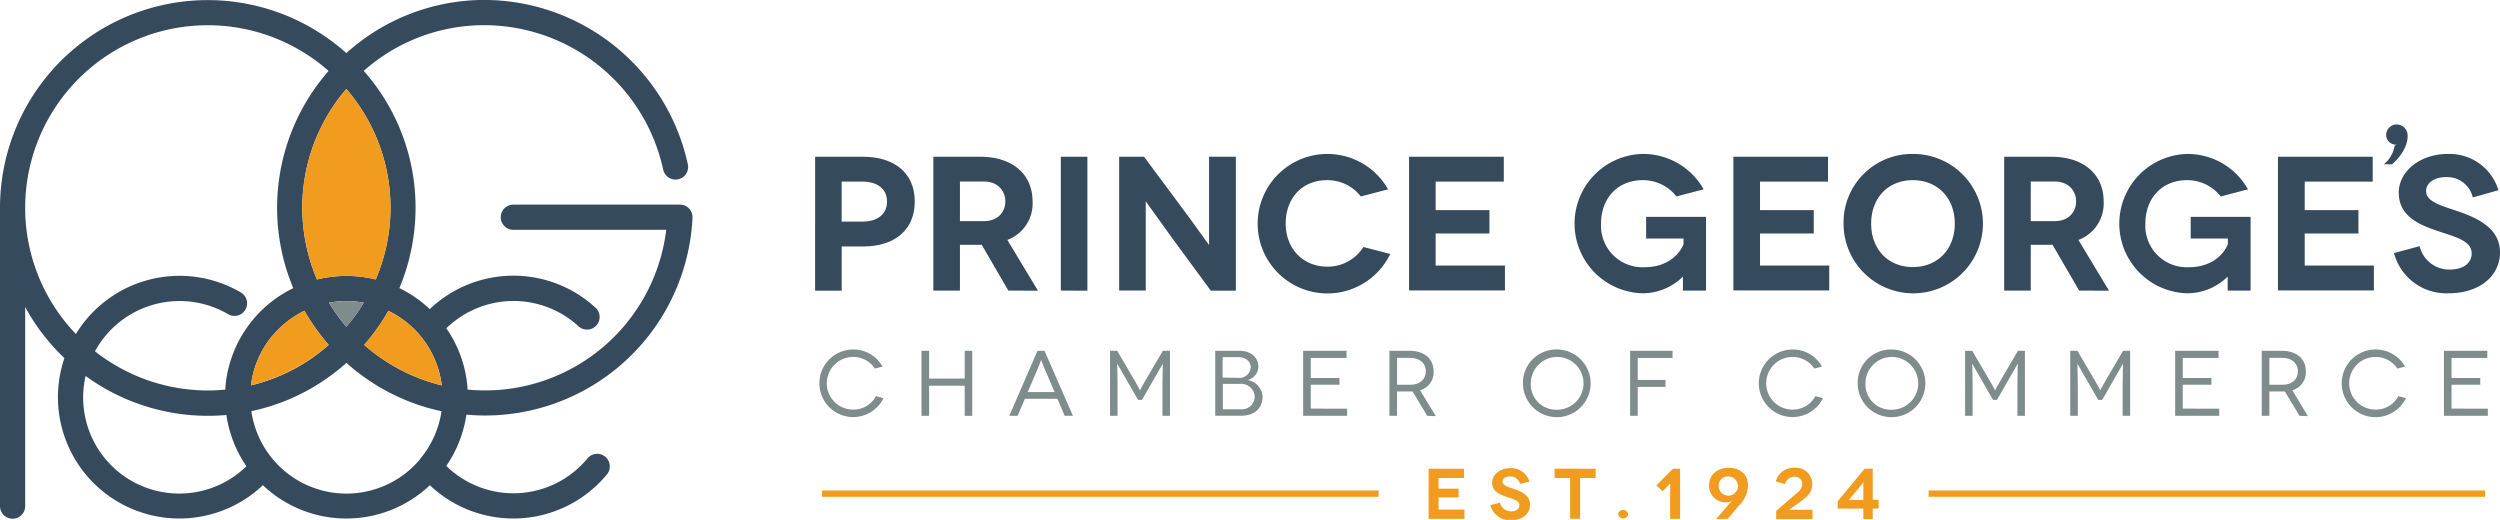 <svg xmlns="http://www.w3.org/2000/svg" id="Layer_1" data-name="Layer 1" viewBox="0 0 482.48 100.33"><defs><style>.cls-1{fill:#364a5e;}.cls-2{fill:#f29c1f;}.cls-3{fill:#7e8c8c;}</style></defs><path class="cls-1" d="M202.57,174.52a2.35,2.35,0,0,0-1.2-.28H169.29a2.43,2.43,0,1,0,0,4.86h29.5a35.25,35.25,0,0,1-35,31c-1.12,0-2.25-.06-3.37-.17,0-.16,0-.31,0-.48h0a23.15,23.15,0,0,0-4.07-11.34,18.57,18.57,0,0,1,25.51-.39,2.43,2.43,0,1,0,3.29-3.58,23.41,23.41,0,0,0-32,.27,23.55,23.55,0,0,0-5.86-4.06,40.29,40.29,0,0,0,3.12-15.5,39.8,39.8,0,0,0-10-26.42,35,35,0,0,1,23.32-8.82,35.39,35.39,0,0,1,34.47,27.87,2.45,2.45,0,0,0,2.38,1.93,2.22,2.22,0,0,0,.51-.06,2.43,2.43,0,0,0,1.87-2.88,40.29,40.29,0,0,0-39.23-31.73A39.81,39.81,0,0,0,137.05,145a40.09,40.09,0,0,0-66.84,29.88v57.55a2.43,2.43,0,1,0,4.86,0V194a39.83,39.83,0,0,0,7.57,9.86,23.78,23.78,0,0,0-1.25,7.53,23.43,23.43,0,0,0,39.55,17,23.41,23.41,0,0,0,32.23,0,23.41,23.41,0,0,0,34.1-2,2.43,2.43,0,1,0-3.73-3.11,18.54,18.54,0,0,1-27.2,1.39,23.51,23.51,0,0,0,3.88-9.89c1.19.1,2.38.16,3.58.16a40.1,40.1,0,0,0,40.06-38.19A2.42,2.42,0,0,0,202.57,174.52Zm-57,.34a35.22,35.22,0,0,1-2.85,13.83,23.6,23.6,0,0,0-11.33,0,35.17,35.17,0,0,1,5.66-36.77A35,35,0,0,1,145.57,174.86Zm-5.15,18.3a35.33,35.33,0,0,1-3.37,4.65,34.94,34.94,0,0,1-3.35-4.65A19,19,0,0,1,140.42,193.16Zm-65.35-18.3a35.24,35.24,0,0,1,58.56-26.42,40.07,40.07,0,0,0-6.82,41.92,23.36,23.36,0,0,0-13.1,19.1h0c0,.17,0,.32,0,.48-1.12.11-2.25.17-3.37.17a35.29,35.29,0,0,1-21.8-7.56,18.59,18.59,0,0,1,25.64-7.2,2.43,2.43,0,1,0,2.44-4.2,23.42,23.42,0,0,0-31.76,8.06A35.12,35.12,0,0,1,75.07,174.86ZM104.82,230a18.54,18.54,0,0,1-18.09-22.69A40.11,40.11,0,0,0,110.31,215c1.2,0,2.39-.06,3.59-.16a23.36,23.36,0,0,0,3.87,9.89A18.5,18.5,0,0,1,104.82,230Zm18-30.47a18.73,18.73,0,0,1,6.15-4.8l.11.2a40.51,40.51,0,0,0,4.57,6.38,34.68,34.68,0,0,1-15,7.81A18.47,18.47,0,0,1,122.8,199.51Zm28.51,23.79a18.54,18.54,0,0,1-32.61-9.22,39.42,39.42,0,0,0,7.61-2.43h0a39.91,39.91,0,0,0,10.73-6.89,40.44,40.44,0,0,0,10.74,6.89,39.08,39.08,0,0,0,7.62,2.44A18.57,18.57,0,0,1,151.31,223.3Zm-1.57-16.11a35.31,35.31,0,0,1-9.26-5.9,40.05,40.05,0,0,0,4.57-6.38h0l.1-.19a18.73,18.73,0,0,1,6.15,4.8,18.47,18.47,0,0,1,4.15,9.59A35.23,35.23,0,0,1,149.74,207.19Z" transform="translate(-70.21 -134.75)"></path><path class="cls-2" d="M145.57,174.86a35.22,35.22,0,0,1-2.85,13.83,23.6,23.6,0,0,0-11.33,0,35.17,35.17,0,0,1,5.66-36.77A35,35,0,0,1,145.57,174.86Z" transform="translate(-70.21 -134.75)"></path><path class="cls-2" d="M122.8,199.51a18.73,18.73,0,0,1,6.15-4.8l.11.2a40.51,40.51,0,0,0,4.57,6.38,34.68,34.68,0,0,1-15,7.81A18.47,18.47,0,0,1,122.8,199.51Z" transform="translate(-70.21 -134.75)"></path><path class="cls-2" d="M149.74,207.19a35.31,35.31,0,0,1-9.26-5.9,40.05,40.05,0,0,0,4.57-6.38h0l.1-.19a18.73,18.73,0,0,1,6.15,4.8,18.47,18.47,0,0,1,4.15,9.59A35.23,35.23,0,0,1,149.74,207.19Z" transform="translate(-70.21 -134.75)"></path><path class="cls-3" d="M140.42,193.16a35.33,35.33,0,0,1-3.37,4.65,34.94,34.94,0,0,1-3.35-4.65A19,19,0,0,1,140.42,193.16Z" transform="translate(-70.21 -134.75)"></path><rect class="cls-2" x="158.64" y="94.66" width="107.42" height="1.22"></rect><rect class="cls-2" x="372.21" y="94.66" width="107.42" height="1.22"></rect><path class="cls-3" d="M239.06,205.88a4.94,4.94,0,0,0-4.21-2.24,5.08,5.08,0,0,0,0,10.16,4.94,4.94,0,0,0,4.42-2.6l1.45.39a6.52,6.52,0,1,1-5.87-9.39,6.46,6.46,0,0,1,5.69,3.3Z" transform="translate(-70.21 -134.75)"></path><path class="cls-3" d="M257.84,202.45V215h-1.45v-5.81h-6.87V215h-1.47V202.45h1.47v5.36h6.87v-5.36Z" transform="translate(-70.21 -134.75)"></path><path class="cls-3" d="M274.29,211.72H268L266.6,215H265l5.44-12.55h1.35L277.27,215h-1.58Zm-.55-1.31-2-4.66c-.27-.65-.58-1.52-.6-1.52h0s-.33.87-.59,1.52l-2,4.66Z" transform="translate(-70.21 -134.75)"></path><path class="cls-3" d="M296,202.45V215h-1.45v-5.65c0-1.93.09-4.42.07-4.42h0s-.64,1.14-1.09,1.9l-2.92,5.09h-.77l-2.92-5.09c-.45-.76-1.08-1.9-1.1-1.9h0s.07,2.49.07,4.42V215h-1.45V202.45h1.38l3.11,5.31c1.08,1.83,1.27,2.33,1.29,2.33h0s.22-.5,1.29-2.33l3.12-5.31Z" transform="translate(-70.21 -134.75)"></path><path class="cls-3" d="M309.45,202.45c2.15,0,3.62,1.27,3.62,3.09A2.76,2.76,0,0,1,311,208.1v0a3.44,3.44,0,0,1,2.88,3.19c0,2.17-1.5,3.69-4.14,3.69h-5V202.45Zm-.28,5.22a2.2,2.2,0,0,0,2.43-2c0-1.18-1-2-2.43-2h-3v3.95Zm.48,6.06a2.47,2.47,0,0,0,2.71-2.44,2.61,2.61,0,0,0-2.8-2.46h-3.35v4.9Z" transform="translate(-70.21 -134.75)"></path><path class="cls-3" d="M330.19,213.62V215h-8.48V202.45h8.37v1.38h-6.9v3.87h5.54V209h-5.54v4.61Z" transform="translate(-70.21 -134.75)"></path><path class="cls-3" d="M345.66,215l-2.84-4.7c-.19,0-.43,0-.64,0h-2.35V215h-1.47V202.45h3.82c2.94,0,4.7,1.55,4.7,4a3.56,3.56,0,0,1-2.62,3.61l3.05,5Zm-3.34-6c2,0,3.05-1.09,3.05-2.6s-1.13-2.58-3.05-2.58h-2.49V209Z" transform="translate(-70.21 -134.75)"></path><path class="cls-3" d="M370.64,202.2a6.53,6.53,0,1,1-6.51,6.53A6.41,6.41,0,0,1,370.64,202.2Zm0,11.62a5.09,5.09,0,1,0-5-5.09A4.88,4.88,0,0,0,370.64,213.82Z" transform="translate(-70.21 -134.75)"></path><path class="cls-3" d="M386.28,203.83v4.25h5.36v1.33h-5.36V215h-1.47V202.45H393v1.38Z" transform="translate(-70.21 -134.75)"></path><path class="cls-3" d="M420.36,205.88a5,5,0,0,0-4.21-2.24,5.08,5.08,0,0,0,0,10.16,4.94,4.94,0,0,0,4.42-2.6l1.45.39a6.52,6.52,0,1,1-5.87-9.39,6.44,6.44,0,0,1,5.69,3.3Z" transform="translate(-70.21 -134.75)"></path><path class="cls-3" d="M435.23,202.2a6.53,6.53,0,1,1-6.5,6.53A6.41,6.41,0,0,1,435.23,202.2Zm0,11.62a5.09,5.09,0,1,0-5-5.09A4.88,4.88,0,0,0,435.23,213.82Z" transform="translate(-70.21 -134.75)"></path><path class="cls-3" d="M461,202.45V215h-1.45v-5.65c0-1.93.09-4.42.07-4.42h0s-.64,1.14-1.09,1.9l-2.92,5.09h-.77l-2.92-5.09c-.45-.76-1.08-1.9-1.09-1.9h0s.08,2.49.08,4.42V215h-1.45V202.45h1.37l3.12,5.31c1.08,1.83,1.28,2.33,1.3,2.33h0s.22-.5,1.29-2.33l3.12-5.31Z" transform="translate(-70.21 -134.75)"></path><path class="cls-3" d="M481.31,202.45V215h-1.45v-5.65c0-1.93.09-4.42.07-4.42h0s-.65,1.14-1.09,1.9l-2.92,5.09h-.78l-2.92-5.09c-.44-.76-1.07-1.9-1.09-1.9h0s.08,2.49.08,4.42V215h-1.46V202.45h1.38l3.12,5.31c1.08,1.83,1.27,2.33,1.29,2.33h0s.21-.5,1.29-2.33l3.12-5.31Z" transform="translate(-70.21 -134.75)"></path><path class="cls-3" d="M498.5,213.62V215H490V202.45h8.37v1.38h-6.9v3.87H497V209h-5.54v4.61Z" transform="translate(-70.21 -134.75)"></path><path class="cls-3" d="M514,215l-2.83-4.7c-.2,0-.43,0-.64,0h-2.35V215h-1.47V202.45h3.82c2.94,0,4.69,1.55,4.69,4a3.57,3.57,0,0,1-2.61,3.61l3,5Zm-3.33-6c2,0,3-1.09,3-2.6s-1.13-2.58-3-2.58h-2.49V209Z" transform="translate(-70.21 -134.75)"></path><path class="cls-3" d="M532.87,205.88a4.92,4.92,0,0,0-4.21-2.24,5.08,5.08,0,0,0,0,10.16,4.92,4.92,0,0,0,4.42-2.6l1.46.39a6.53,6.53,0,1,1-5.88-9.39,6.47,6.47,0,0,1,5.7,3.3Z" transform="translate(-70.21 -134.75)"></path><path class="cls-3" d="M550.34,213.62V215h-8.47V202.45h8.37v1.38h-6.9v3.87h5.54V209h-5.54v4.61Z" transform="translate(-70.21 -134.75)"></path><path class="cls-2" d="M352.84,233.09v1.8h-6.92v-9.68h6.84V227h-4.92v2.06h3.88v1.68h-3.88v2.34Z" transform="translate(-70.21 -134.75)"></path><path class="cls-2" d="M363.56,228.15a1.9,1.9,0,0,0-1.92-1.46c-.88,0-1.45.42-1.45,1,0,.77,1.09,1.05,2.31,1.46,1.41.49,3,1.23,3,3s-1.5,3-3.71,3a3.9,3.9,0,0,1-3.95-2.9l1.85-.5a2.19,2.19,0,0,0,2.19,1.68c1,0,1.57-.51,1.57-1.15,0-1-1.31-1.22-2.68-1.71-1.15-.41-2.59-1-2.59-2.69,0-1.51,1.5-2.79,3.54-2.79a3.69,3.69,0,0,1,3.67,2.62Z" transform="translate(-70.21 -134.75)"></path><path class="cls-2" d="M378.16,225.21V227h-3v7.88h-1.93V227h-3v-1.8Z" transform="translate(-70.21 -134.75)"></path><path class="cls-2" d="M382.49,234.1a.94.94,0,0,1,.95-.94,1,1,0,0,1,1,.94,1,1,0,0,1-1.91,0Z" transform="translate(-70.21 -134.75)"></path><path class="cls-2" d="M394.45,225.21v9.68h-1.92v-5.3c0-.67.05-1.56,0-1.56h0s-.41.48-.77.84l-.69.69-1.19-1.14,3.2-3.21Z" transform="translate(-70.21 -134.75)"></path><path class="cls-2" d="M404.56,231.26h0a1.51,1.51,0,0,1-1.14.43,3.15,3.15,0,0,1-3.36-3.34c0-2,1.62-3.32,3.77-3.32s3.74,1.24,3.74,3.4a5.84,5.84,0,0,1-1.71,3.84l-2.24,2.63h-2.2Zm-2.64-2.83a1.85,1.85,0,1,0,1.85-1.72A1.69,1.69,0,0,0,401.92,228.43Z" transform="translate(-70.21 -134.75)"></path><path class="cls-2" d="M412.92,227.67a3.57,3.57,0,0,1,3.61-2.65,3.17,3.17,0,0,1,3.44,3.11c0,1.86-1.32,2.73-2.49,3.58-.91.67-2,1.41-2,1.42h0s.86,0,2.21,0H420v1.8h-7v-1.58c1.39-1.19,2.76-2.38,4.13-3.57a2.23,2.23,0,0,0,.91-1.61,1.44,1.44,0,0,0-1.55-1.42,1.86,1.86,0,0,0-1.78,1.43Z" transform="translate(-70.21 -134.75)"></path><path class="cls-2" d="M432.77,232.91h-1.14v2h-1.81v-2h-4.95v-1.42l5.2-6.28h1.56v6h1.14Zm-2.95-1.67v-1.18c0-1,0-2.21,0-2.22h0s-.54.73-1,1.25l-1.19,1.4c-.44.54-.63.73-.63.75h2.76Z" transform="translate(-70.21 -134.75)"></path><path class="cls-1" d="M236.75,165c6.21,0,10,3.25,10,8.64s-3.76,8.68-10,8.68h-4.1v8.53h-5.13V165Zm-.11,12.52c3,0,4.76-1.48,4.76-3.88s-1.81-3.84-4.76-3.84h-4v7.72Z" transform="translate(-70.21 -134.75)"></path><path class="cls-1" d="M264.81,190.83,259.68,182h-4.21v8.83h-5.13V165h9c6.35,0,10.15,3.43,10.15,8.64a7.52,7.52,0,0,1-4.87,7.42l5.91,9.79Zm-9.34-13.4h4.58c2.84,0,4.18-1.85,4.18-3.81s-1.37-3.84-4.18-3.84h-4.58Z" transform="translate(-70.21 -134.75)"></path><path class="cls-1" d="M274.94,190.83V165h5.13v25.85Z" transform="translate(-70.21 -134.75)"></path><path class="cls-1" d="M308.72,165v25.85h-4.83l-7.35-10c-2.33-3.18-5.17-7.24-5.21-7.24h0s0,3.73,0,8.86v8.35H286.2V165H291l7.49,10.08c1.77,2.33,5,6.94,5.06,6.94h0s0-4.21,0-8.57V165Z" transform="translate(-70.21 -134.75)"></path><path class="cls-1" d="M332.84,172.66a8.16,8.16,0,0,0-6.5-3.14c-4.84,0-8,3.47-8,8.39s3.44,8.3,8,8.3a8.11,8.11,0,0,0,7-3.8l5.17,1.36a13.46,13.46,0,1,1-.41-12.48Z" transform="translate(-70.21 -134.75)"></path><path class="cls-1" d="M360.65,186v4.8h-18.5V165h18.28v4.8H347.28v5.5h10.38v4.51H347.28V186Z" transform="translate(-70.21 -134.75)"></path><path class="cls-1" d="M395,188.13a11.08,11.08,0,0,1-7.83,3.22,13.45,13.45,0,0,1,0-26.89A13.38,13.38,0,0,1,399,171.29l-5.25,1.37a8.21,8.21,0,0,0-6.5-3.14c-4.84,0-8.05,3.47-8.05,8.39a8,8,0,0,0,8.35,8.41c4.43,0,6.75-2.43,7.57-4.43v-1.1H387.9v-4.18h11.56v14.22H395c0-2.14,0-2.66,0-2.7Z" transform="translate(-70.21 -134.75)"></path><path class="cls-1" d="M423.24,186v4.8h-18.5V165H423v4.8H409.88v5.5h10.37v4.51H409.88V186Z" transform="translate(-70.21 -134.75)"></path><path class="cls-1" d="M439.38,164.46A13.45,13.45,0,1,1,426,177.91,13.22,13.22,0,0,1,439.38,164.46Zm0,21.83c4.77,0,8.09-3.44,8.09-8.38s-3.32-8.39-8.09-8.39-8.05,3.4-8.05,8.39S434.65,186.29,439.38,186.29Z" transform="translate(-70.21 -134.75)"></path><path class="cls-1" d="M471.47,190.83,466.34,182h-4.21v8.83H457V165h9.05c6.34,0,10.15,3.43,10.15,8.64a7.52,7.52,0,0,1-4.87,7.42l5.9,9.79Zm-9.34-13.4h4.58c2.84,0,4.17-1.85,4.17-3.81s-1.36-3.84-4.17-3.84h-4.58Z" transform="translate(-70.21 -134.75)"></path><path class="cls-1" d="M500.13,188.13a11.08,11.08,0,0,1-7.83,3.22,13.45,13.45,0,0,1,0-26.89,13.38,13.38,0,0,1,11.75,6.83l-5.25,1.37a8.21,8.21,0,0,0-6.5-3.14c-4.84,0-8.05,3.47-8.05,8.39a8,8,0,0,0,8.35,8.41c4.43,0,6.75-2.43,7.57-4.43v-1.1H493v-4.18h11.56v14.22h-4.43c0-2.14,0-2.66,0-2.7Z" transform="translate(-70.21 -134.75)"></path><path class="cls-1" d="M528.35,186v4.8H509.84V165h18.28v4.8H515v5.5h10.37v4.51H515V186Z" transform="translate(-70.21 -134.75)"></path><path class="cls-1" d="M547.44,172.85a5.07,5.07,0,0,0-5.13-3.92c-2.36,0-3.88,1.15-3.88,2.7,0,2.07,2.92,2.8,6.17,3.91,3.77,1.29,8.09,3.29,8.09,7.9s-4,7.91-9.9,7.91a10.44,10.44,0,0,1-10.56-7.76l4.95-1.33a5.85,5.85,0,0,0,5.83,4.51c2.77,0,4.21-1.37,4.21-3.1,0-2.63-3.51-3.25-7.17-4.55-3.06-1.1-6.9-2.69-6.9-7.2,0-4,4-7.46,9.46-7.46a9.85,9.85,0,0,1,9.78,7Z" transform="translate(-70.21 -134.75)"></path><path class="cls-1" d="M532.72,162.7l-.39-.06a1.86,1.86,0,0,1-1.61-1.87,2.05,2.05,0,0,1,2.09-2,2.14,2.14,0,0,1,2.05,2.33c0,1.84-1.39,4-3,5.35h-1.58a5.87,5.87,0,0,0,2.08-3.6Z" transform="translate(-70.21 -134.75)"></path></svg>